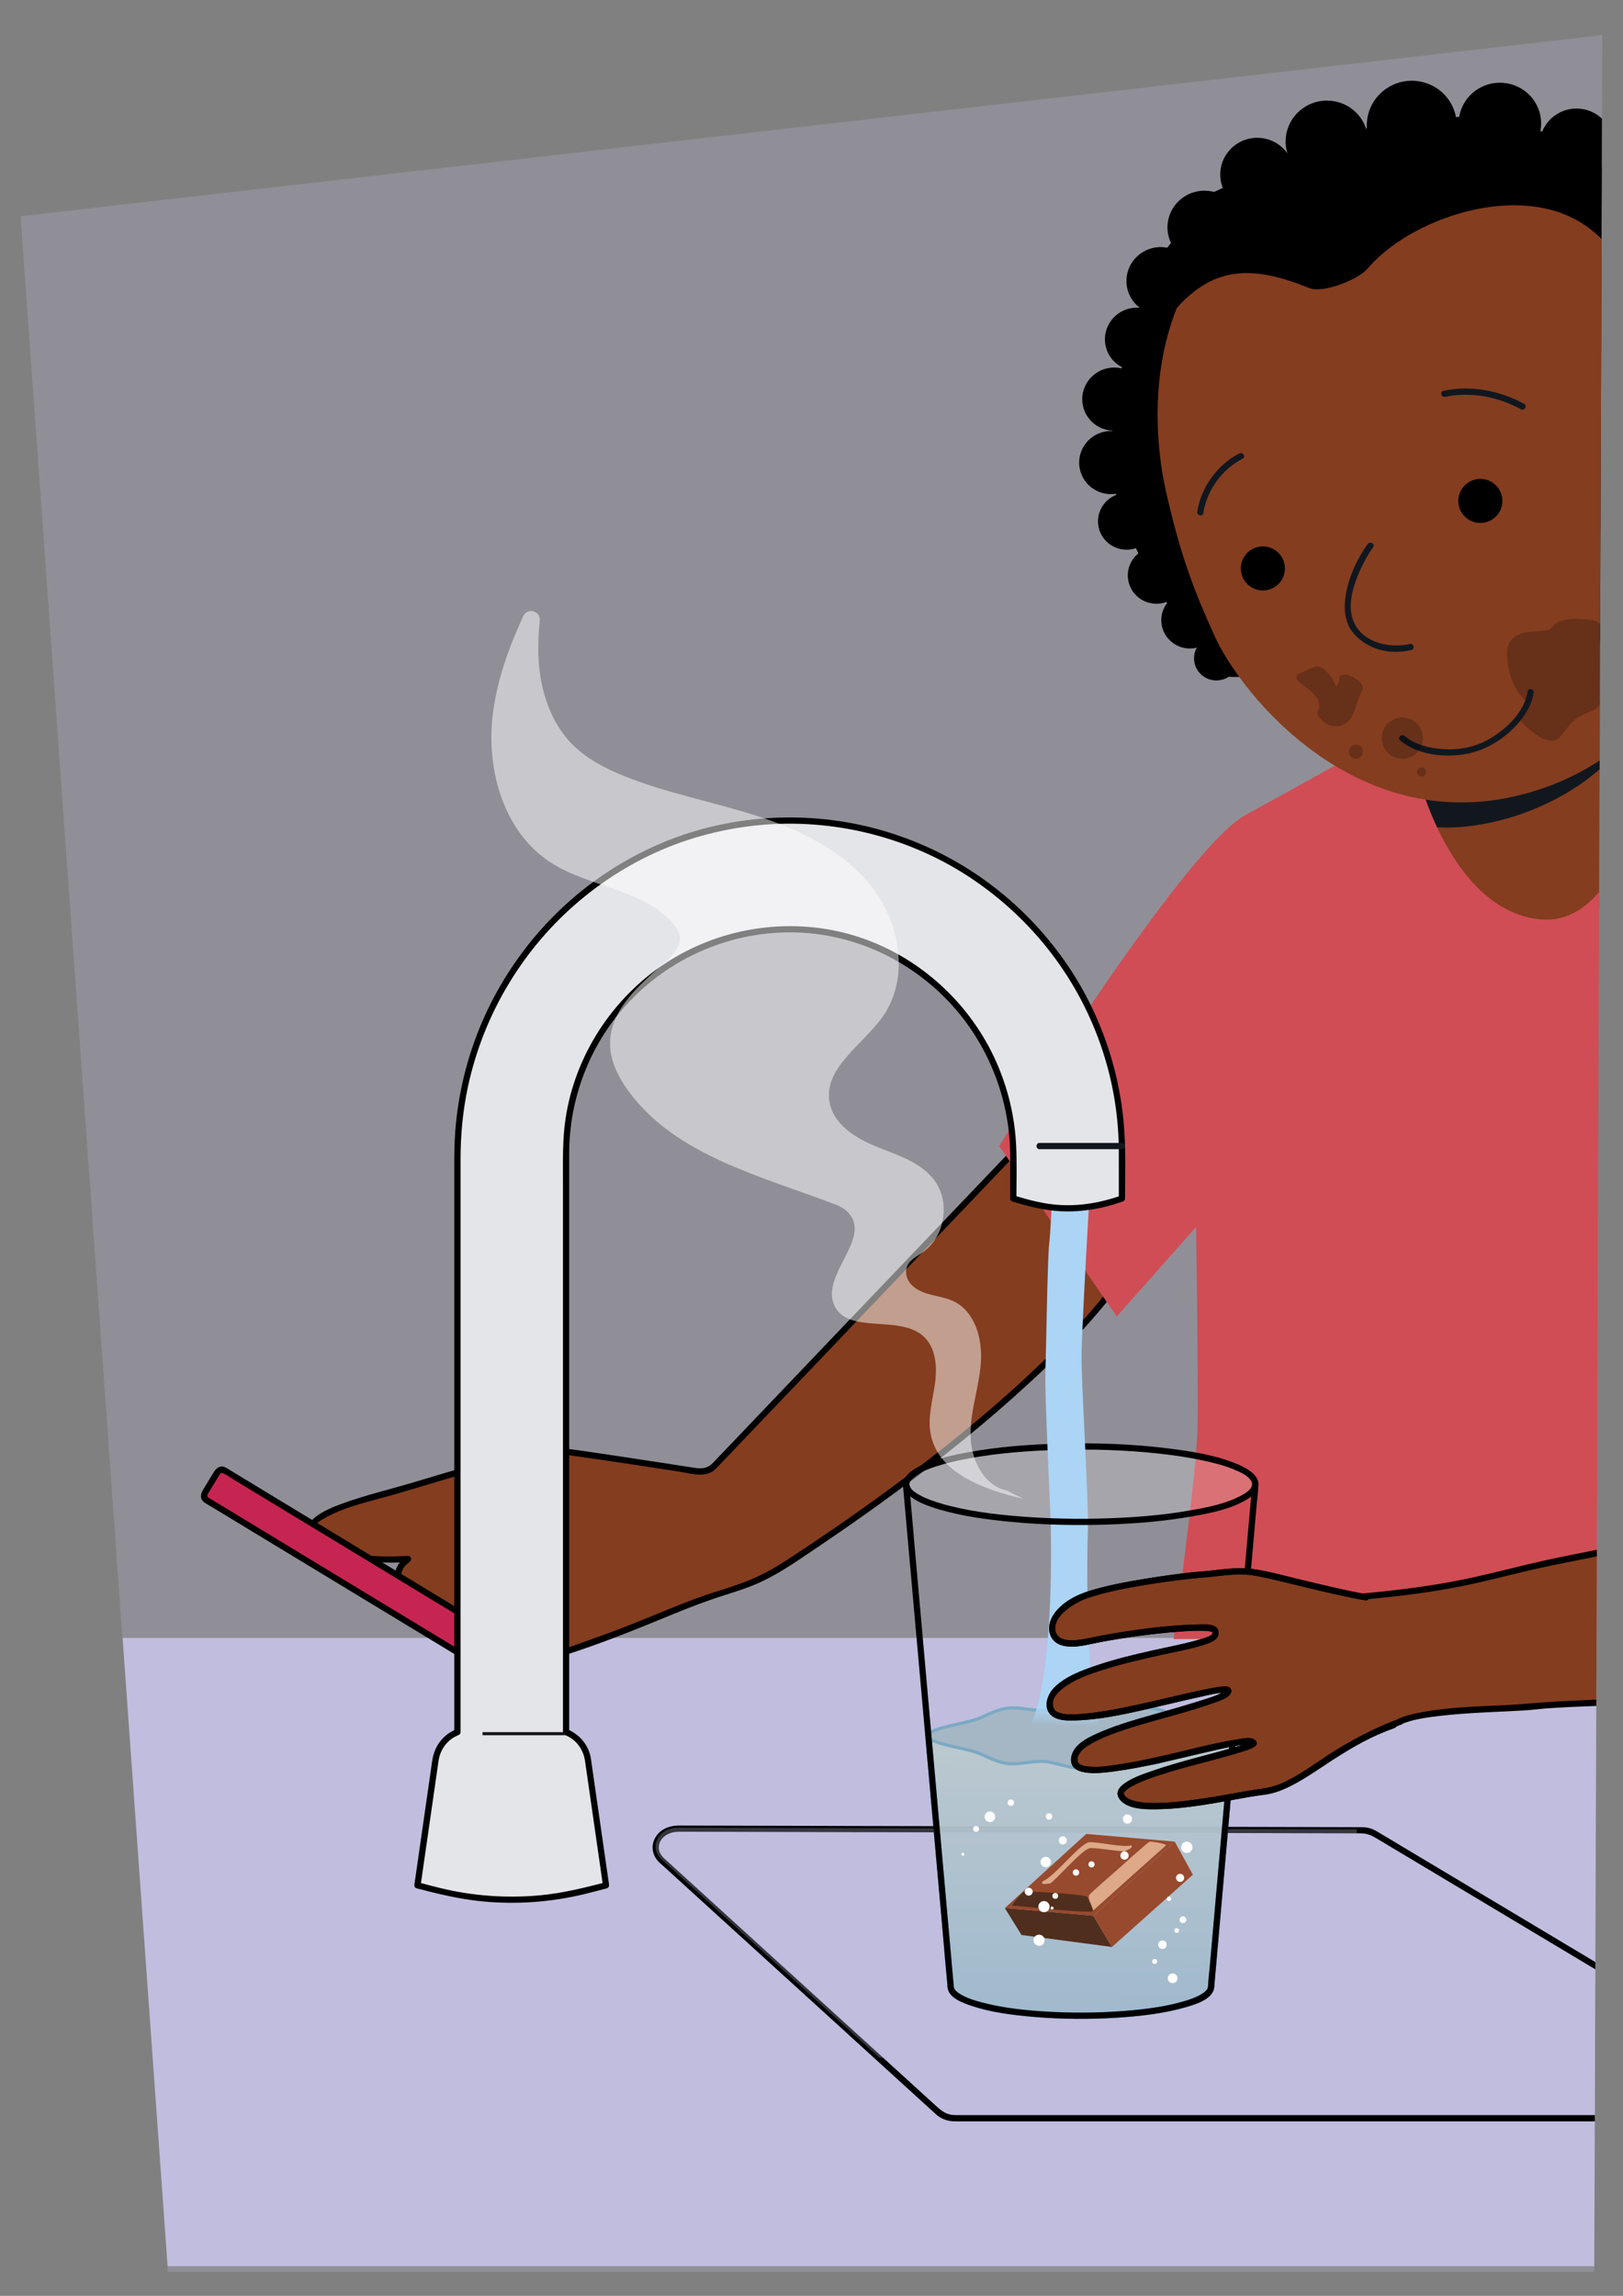 <?xml version="1.0" encoding="UTF-8"?>
<svg xmlns="http://www.w3.org/2000/svg" xmlns:xlink="http://www.w3.org/1999/xlink" viewBox="0 0 520.83 736.62"><rect x="0" y="0" width="520.83" height="736.62" fill="#808080" stroke="none"/>
  <defs>
    <style>
      .cls-1, .cls-2 {
        fill: none;
      }

      .cls-3 {
        fill: #843d1f;
      }

      .cls-4 {
        fill: #c72551;
      }

      .cls-5 {
        fill: url(#Naamloos_verloop_21);
      }

      .cls-6 {
        fill: url(#Naamloos_verloop_12);
      }

      .cls-7, .cls-8 {
        opacity: .25;
      }

      .cls-7, .cls-9, .cls-10 {
        fill: #c0bdde;
      }

      .cls-11 {
        opacity: .42;
      }

      .cls-11, .cls-12, .cls-9 {
        mix-blend-mode: multiply;
      }

      .cls-13 {
        fill: #4b2714;
      }

      .cls-14, .cls-15 {
        fill: #d59551;
      }

      .cls-16 {
        fill: #11171f;
      }

      .cls-17 {
        isolation: isolate;
      }

      .cls-18 {
        fill: #954426;
      }

      .cls-19 {
        clip-path: url(#clippath-1);
      }

      .cls-20 {
        fill: #fff;
      }

      .cls-15 {
        stroke: #e2ae7a;
      }

      .cls-15, .cls-2, .cls-21 {
        stroke-miterlimit: 10;
      }

      .cls-2 {
        stroke: #12171d;
      }

      .cls-22 {
        fill: #e4e5e8;
      }

      .cls-23 {
        opacity: .95;
      }

      .cls-24 {
        opacity: .5;
      }

      .cls-25 {
        opacity: .22;
      }

      .cls-26 {
        opacity: .2;
      }

      .cls-27 {
        opacity: .32;
      }

      .cls-9 {
        opacity: .28;
      }

      .cls-28 {
        fill: #12171d;
      }

      .cls-21 {
        fill: #8dc7f7;
        stroke: #48a5e5;
      }

      .cls-29 {
        fill: #48a5e5;
      }

      .cls-30 {
        fill: #dea884;
      }

      .cls-31 {
        clip-path: url(#clippath);
      }

      .cls-32 {
        fill: #d04d55;
      }
    </style>
    <clipPath id="clippath">
      <polygon class="cls-1" points="512.31 525.52 18.55 525.52 18.55 727.09 511.64 727.09 512.31 525.52"/>
    </clipPath>
    <clipPath id="clippath-1">
      <path id="Path_2269-3" data-name="Path 2269" class="cls-1" d="M514.16,11.28L6.61,69.38l47.26,659.58h457.73l2.57-717.68Z"/>
    </clipPath>
    <linearGradient id="Naamloos_verloop_12" data-name="Naamloos verloop 12" x1="348.29" y1="442.43" x2="345.7" y2="644.94" gradientUnits="userSpaceOnUse">
      <stop offset="0" stop-color="#e7f3fd"/>
      <stop offset="1" stop-color="#8dc7f7"/>
    </linearGradient>
    <linearGradient id="Naamloos_verloop_21" data-name="Naamloos verloop 21" x1="341.72" y1="566.17" x2="341.94" y2="547.93" gradientUnits="userSpaceOnUse">
      <stop offset=".68" stop-color="#abd4f5" stop-opacity="0"/>
      <stop offset="1" stop-color="#abd4f5"/>
    </linearGradient>
  </defs>
  <g class="cls-17">
    <g id="Stick_figures_en_schetsen" data-name="Stick figures en schetsen">
      <path id="Path_2269" data-name="Path 2269" class="cls-7" d="M514.16,11.28L6.61,69.38l47.26,659.58h457.73l2.57-717.68Z"/>
      <g id="Aanrecht">
        <g class="cls-31">
          <path id="Path_2269-2" data-name="Path 2269" class="cls-10" d="M514.16,10.41L6.61,68.51l47.26,659.58h457.73l2.57-717.68Z"/>
          <g id="Wasbak">
            <g class="cls-11">
              <path class="cls-10" d="M217.45,586.7l217.94.51h1.72c1.43,0,2.83.39,4.01,1.09l134.28,80.34c5.64,3.37,2.85,10.96-4.03,10.96h-265.12c-1.94,0-3.79-.69-5.12-1.9l-18.9-17.21-69.92-63.64c-4.23-3.85-1.03-10.16,5.14-10.15Z"/>
            </g>
            <g class="cls-12">
              <path d="M217.45,587.7c1.57,0,3.15,0,4.72.01,4.33.01,8.66.02,12.98.03,6.47.02,12.93.03,19.4.05,8.08.02,16.16.04,24.24.06,9.08.02,18.16.04,27.25.06s19,.04,28.5.07,18.67.04,28.01.07c8.55.02,17.1.04,25.65.06,7.26.02,14.51.03,21.77.05,5.34.01,10.68.02,16.01.04,2.84,0,5.67.01,8.51.02.74,0,1.48,0,2.22,0,1.86.01,3.33.6,4.85,1.51l9.43,5.64c5.78,3.46,11.57,6.92,17.35,10.38,7.44,4.45,14.88,8.9,22.32,13.36,8.13,4.86,16.25,9.72,24.38,14.59s15.61,9.34,23.41,14.01c6.58,3.94,13.16,7.88,19.74,11.81,4.35,2.6,8.7,5.2,13.05,7.81,2.57,1.54,6.7,3.24,6.12,6.89-.48,2.99-3.47,4.38-6.22,4.4-.64,0-1.28,0-1.91,0h-9.21c-5.13,0-10.26,0-15.39,0-6.8,0-13.59,0-20.39,0-8.07,0-16.14,0-24.2,0-8.9,0-17.8,0-26.71,0-9.42,0-18.84,0-28.26,0s-19.02,0-28.52,0c-9.2,0-18.4,0-27.6,0-8.49,0-16.99,0-25.48,0-7.37,0-14.73,0-22.1,0-5.91,0-11.82,0-17.72,0-4.02,0-8.04,0-12.06,0-1.74,0-3.47.02-5.21,0-2.62-.03-4.24-1.33-6.02-2.96-3.08-2.81-6.17-5.61-9.25-8.42s-6.24-5.68-9.36-8.52c-4.03-3.67-8.07-7.34-12.1-11.01-6.54-5.96-13.09-11.91-19.63-17.87-6.76-6.16-13.53-12.32-20.29-18.47-4.68-4.26-9.36-8.52-14.04-12.78-.85-.78-1.72-1.54-2.57-2.34-1.14-1.07-1.91-2.44-1.68-4.04.42-2.91,3.34-4.43,6.03-4.48,1.29-.02,1.29-2.02,0-2-2.84.05-5.65,1.26-7.14,3.78-1.35,2.27-1.16,5.09.46,7.17.73.93,1.7,1.7,2.58,2.5,4.38,3.99,8.76,7.97,13.14,11.96,6.75,6.15,13.51,12.29,20.26,18.44s13.41,12.21,20.12,18.31c4.33,3.95,8.67,7.89,13,11.84,2.88,2.62,5.76,5.24,8.64,7.87,3.23,2.94,6.45,5.87,9.68,8.81.73.67,1.45,1.35,2.19,2,1.66,1.46,3.68,2.18,5.89,2.22,1.51.03,3.02,0,4.52,0,3.87,0,7.74,0,11.61,0,5.82,0,11.65,0,17.47,0,7.37,0,14.75,0,22.12,0,8.55,0,17.11,0,25.66,0,9.26,0,18.51,0,27.77,0s19.17,0,28.76,0,19.02,0,28.53,0,18.06,0,27.09,0c8.14,0,16.29,0,24.43,0,6.85,0,13.7,0,20.55,0,5.17,0,10.34,0,15.51,0,3.04,0,6.07,0,9.11,0,.6,0,1.2,0,1.8,0,3.26-.03,6.49-1.55,7.75-4.73s-.37-6.47-3.24-8.21c-.82-.5-1.65-.98-2.47-1.48-4.06-2.43-8.11-4.85-12.17-7.28-6.44-3.85-12.88-7.71-19.32-11.56-7.82-4.68-15.65-9.36-23.47-14.05-8.21-4.91-16.42-9.82-24.63-14.74-7.6-4.54-15.19-9.09-22.79-13.63-6-3.59-12.01-7.18-18.01-10.77-3.35-2.01-6.71-4.01-10.06-6.02-1.07-.64-2.09-1.27-3.31-1.6-1.53-.42-3.14-.32-4.72-.32l-7.98-.02c-5.25-.01-10.49-.02-15.74-.04-7.23-.02-14.46-.03-21.7-.05-8.62-.02-17.23-.04-25.85-.06-9.44-.02-18.89-.04-28.33-.07-9.59-.02-19.17-.04-28.76-.07-9.17-.02-18.34-.04-27.5-.06-8.15-.02-16.3-.04-24.45-.06-6.53-.02-13.06-.03-19.59-.05l-12.93-.03c-1.49,0-2.99,0-4.48-.01-1.29,0-1.29,2,0,2Z"/>
            </g>
            <path class="cls-9" d="M217.45,586.44l217.94.51v4.81s0,68.48,0,68.48h-153.17s-69.92-63.64-69.92-63.64c-4.23-3.85-1.03-10.16,5.14-10.15Z"/>
          </g>
        </g>
      </g>
      <g class="cls-19">
        <g id="Achtergrond_2" data-name="Achtergrond 2">
          <g>
            <g>
              <g>
                <path class="cls-3" d="M352.25,341.46l-122.65,128.51c-1.35,1.67-3.48,2.5-5.6,2.17-.01,0-.03,0-.04,0-12.84-2-46.28-7.17-48.04-6.94-10.96,1.42-36.56,9.6-51.58,13.93-7.46,2.15-26.04,6.5-24.75,12.57,1.81,8.48,22.34,9.08,31.37,8.55l-.74.68c-3.84,2.25-3.24,10.51.17,14.12,2.09,2.21,4.66,3.09,7.31,3.31v.26c-.4,3.29,4.16,7.14,7.17,9.21,5.17,3.56,16.47,5.3,21.07,5.08,11.34-.56,17.96-3.9,28.92-7.65,11.33-3.88,26.1-11.09,38.83-14.8,6.22-1.81,12.17-4.41,17.62-7.92,24.43-15.75,88.57-59.55,114.03-100.58"/>
                <path d="M351.54,340.75c-2.7,2.82-5.39,5.65-8.09,8.47-6.83,7.16-13.66,14.31-20.49,21.47-9.08,9.51-18.16,19.02-27.23,28.53s-18.88,19.78-28.32,29.67c-7.91,8.29-15.83,16.58-23.74,24.88-4.5,4.72-9.01,9.44-13.51,14.15-.37.39-.75.78-1.12,1.17-.05.05-.1.11-.15.16-1.69,1.83-3.52,2.08-5.86,1.72-7.68-1.19-15.36-2.38-23.04-3.53-7.03-1.06-14.06-2.15-21.11-3-1.87-.22-3.32-.24-5.19.07-3.92.67-7.79,1.64-11.63,2.64-9.86,2.57-19.62,5.55-29.38,8.46-7.7,2.29-15.61,4.14-23.15,6.92-4.61,1.7-14.51,5.64-9.67,12.05,2,2.65,5.41,3.97,8.51,4.83,3.92,1.09,8.02,1.55,12.07,1.79,3.5.2,7.01.21,10.51.01l-.71-1.71c-1.3,1.19-2.46,2.09-3.1,3.83-.77,2.11-.71,4.5-.26,6.67,1.13,5.45,5.34,8.78,10.81,9.31l-1-1c-.21,4.27,3.75,7.49,6.89,9.78,3.35,2.44,7.43,3.67,11.43,4.54,3.7.8,7.59,1.41,11.39,1.2,5.3-.3,10.47-1.36,15.51-2.99,10.33-3.34,20.45-7.33,30.48-11.46,5.24-2.16,10.5-4.31,15.86-6.17s10.74-3.25,15.87-5.63c6.59-3.05,12.61-7.38,18.62-11.42,6.34-4.26,12.6-8.62,18.8-13.09,15.17-10.94,29.95-22.47,43.9-34.94,13.72-12.26,26.97-25.5,37.48-40.69,1.14-1.65,2.24-3.33,3.3-5.03.68-1.1-1.05-2.1-1.73-1.01-9.38,15.06-21.87,28.1-34.8,40.14-13.61,12.67-28.16,24.34-43.12,35.38-11.3,8.34-22.85,16.33-34.63,23.97-4.35,2.82-8.91,5.22-13.79,7.01s-10.38,3.28-15.48,5.22c-10,3.8-19.76,8.19-29.86,11.74-9.29,3.27-18.82,7.42-28.88,6.99-8.1-.35-16.9-2.4-22.71-8.39-1.41-1.46-2.62-3.05-2.52-5.15.03-.58-.48-.95-1-1-2.54-.25-4.97-1.19-6.7-3.12-1.24-1.38-1.91-3.23-2.24-5.03s-.31-3.64.32-5.3c.51-1.35,1.56-2.02,2.58-2.95.62-.57.15-1.76-.71-1.71-7.53.44-15.58.26-22.83-1.96-2.68-.82-6.1-2.15-7.3-4.94s1.94-4.45,3.93-5.53c6.74-3.66,14.55-5.17,21.85-7.3,9.51-2.77,18.97-5.7,28.5-8.38,4.43-1.24,8.87-2.45,13.35-3.49,1.83-.42,3.68-.82,5.53-1.15.83-.15,1.67-.34,2.52-.29,2.08.12,4.17.47,6.23.75,3.57.49,7.14,1.01,10.7,1.53,8.15,1.2,16.3,2.45,24.45,3.71,3.33.52,7.42,1.87,10.54.08.89-.51,1.56-1.25,2.25-1.98,3.64-3.81,7.28-7.62,10.91-11.43,7.34-7.69,14.67-15.38,22.01-23.06,9.17-9.61,18.34-19.22,27.52-28.83s18.41-19.29,27.62-28.94c7.45-7.81,14.91-15.62,22.36-23.43l11.36-11.9c.17-.18.34-.35.51-.53.89-.93-.52-2.35-1.41-1.41h0Z"/>
              </g>
              <path class="cls-3" d="M445.2,247.57l1.35,8.6c.97,3.57.34,2.41,1.79,6.37,7.3,19.97,19.69,44.41,54.69,33.54,35-10.88,33.93-46.51,27.06-71.81l-3.43-12.62c-6.43,8.23-15.97,16.27-27.82,22.78-19.63,10.78-38.9,16.41-53.64,13.15Z"/>
              <path class="cls-28" d="M522.12,237.67c-40.17,12.34-63.09,14.88-77.61,5.48,0,0,.09,5.08.75,8.95s3.41,10.47,3.41,10.47c15.68,7.81,54.12.36,73.43-25.08l.02.18Z"/>
              <path class="cls-32" d="M399.63,261.51c20.22-10.99,51.68-28.76,51.68-28.76,4.46,27.12,18.37,59.75,42.84,62.21,24.68,2.48,35.32-38.95,39.37-76.91,138.18,40.97,117.78,121.93,117.78,121.93l-24.53,97.3h0l25.73,88.6h-275.9s7.47-52.9,7.71-68.28c.24-15.38-.48-63.93-.48-63.93l-25.45,28.72-37.72-54.69s59-95.32,78.98-106.18Z"/>
            </g>
            <path d="M372.77,517.02c1.29,0,1.29-2,0-2s-1.29,2,0,2h0Z"/>
            <g>
              <g class="cls-23">
                <g>
                  <path class="cls-6" d="M388.65,637.41c0,5.21-18.16,9.32-41.87,9.32s-41.71-4.11-41.71-9.32l-7.17-80.47h97.83l-7.08,80.47Z"/>
                  <path class="cls-29" d="M387.65,637.41c-.03,1.45-2.28,2.62-3.62,3.24-3.11,1.45-6.58,2.22-9.93,2.87-10.45,2.01-21.26,2.4-31.88,2.16-9.45-.22-19.24-.83-28.36-3.5-2.35-.69-5.14-1.51-6.95-3.26-.68-.65-.81-1.08-.87-1.87-.6-7.31-1.3-14.61-1.95-21.92-1.07-11.97-2.13-23.94-3.2-35.91-.43-4.84-.86-9.69-1.29-14.53l-.42-4.77c-.08-.85-.06-1.79-.23-2.63-.02-.11-.02-.23-.03-.34l-1,1h93.83c1.18,0,2.67.25,3.84,0,.05-.01.11,0,.16,0l-1-1c-.8,9.12-1.61,18.25-2.41,27.37-1.27,14.41-2.54,28.83-3.81,43.24-.29,3.28-.58,6.57-.87,9.85-.11,1.28,1.89,1.27,2,0,.8-9.12,1.61-18.25,2.41-27.37,1.27-14.41,2.54-28.83,3.81-43.24.29-3.28.58-6.57.87-9.85.05-.54-.5-1-1-1h-93.83c-1.27,0-2.57-.09-3.84,0-.05,0-.11,0-.16,0-.51,0-1.05.46-1,1,.57,6.4,1.14,12.79,1.71,19.19,1.1,12.32,2.19,24.63,3.29,36.95.71,7.93,1.41,15.87,2.12,23.8.08.87.15,1.68.64,2.44,1.23,1.96,3.7,3.01,5.76,3.8,3.57,1.38,7.37,2.16,11.13,2.77,5.09.83,10.24,1.31,15.38,1.58,11.27.58,22.7.3,33.87-1.38,3.93-.59,7.89-1.35,11.65-2.68,2.2-.78,4.74-1.77,6.26-3.64.56-.69.91-1.48.93-2.38.03-1.29-1.97-1.29-2,0Z"/>
                </g>
                <g class="cls-8">
                  <path class="cls-14" d="M388.65,637.41c0,5.21-18.16,9.32-41.87,9.32s-41.71-4.11-41.71-9.32l-7.17-80.47h97.83l-7.08,80.47Z"/>
                  <path class="cls-29" d="M387.65,637.41c-.03,1.45-2.28,2.62-3.62,3.24-3.11,1.45-6.58,2.22-9.93,2.87-10.45,2.01-21.26,2.4-31.88,2.16-9.45-.22-19.24-.83-28.36-3.5-2.35-.69-5.14-1.51-6.95-3.26-.68-.65-.81-1.08-.87-1.87-.6-7.31-1.3-14.61-1.95-21.92-1.07-11.97-2.13-23.94-3.2-35.91-.43-4.84-.86-9.69-1.29-14.53l-.42-4.77c-.08-.85-.06-1.79-.23-2.63-.02-.11-.02-.23-.03-.34l-1,1h93.83c1.18,0,2.67.25,3.84,0,.05-.01.11,0,.16,0l-1-1c-.8,9.12-1.61,18.25-2.41,27.37-1.27,14.41-2.54,28.83-3.81,43.24-.29,3.28-.58,6.57-.87,9.85-.11,1.28,1.89,1.27,2,0,.8-9.12,1.61-18.25,2.41-27.37,1.27-14.41,2.54-28.83,3.81-43.24.29-3.28.58-6.57.87-9.85.05-.54-.5-1-1-1h-93.83c-1.27,0-2.57-.09-3.84,0-.05,0-.11,0-.16,0-.51,0-1.05.46-1,1,.57,6.4,1.14,12.79,1.71,19.19,1.1,12.32,2.19,24.63,3.29,36.95.71,7.93,1.41,15.87,2.12,23.8.08.87.15,1.68.64,2.44,1.23,1.96,3.7,3.01,5.76,3.8,3.57,1.38,7.37,2.16,11.13,2.77,5.09.83,10.24,1.31,15.38,1.58,11.27.58,22.7.3,33.87-1.38,3.93-.59,7.89-1.35,11.65-2.68,2.2-.78,4.74-1.77,6.26-3.64.56-.69.91-1.48.93-2.38.03-1.29-1.97-1.29-2,0Z"/>
                </g>
                <g>
                  <polygon class="cls-18" points="348.58 588.4 376.97 590.87 350.84 614.67 322.45 612.2 348.58 588.4"/>
                  <g id="Generatief_object" data-name="Generatief object">
                    <g>
                      <path class="cls-18" d="M347.42,590.11c3.12-1.78,15.31.92,19.36.93l-17.76,16.03-17.94-1.31c-.57-.53.74-1.62,1.12-2.03,1.74-1.88,13.58-12.68,15.23-13.62Z"/>
                      <path class="cls-18" d="M361.09,593.96c-1.93,1.9-10.87,10.75-12.61,11.38-.77.28-9.76-.89-11.33-1.08,2.65-2.17,9.65-10.19,12.3-11.21,1.35-.52,9.56,1.11,11.65.91Z"/>
                      <path class="cls-30" d="M361.09,593.96c-2.09.2-10.3-1.42-11.65-.91-2.65,1.01-9.65,9.03-12.3,11.21-.33-.04-3.6.84-2.57-.62,3.96-1.68,11.39-11.47,14.64-12.49,1.77-.55,11.18,1.8,13.87.9.55,1.16-1.48,1.39-2,1.91Z"/>
                    </g>
                  </g>
                  <polygon class="cls-13" points="327.81 620.83 356.83 624.68 350.84 614.67 322.45 612.2 327.81 620.83"/>
                  <polygon class="cls-18" points="356.83 624.68 382.8 601.5 376.97 590.87 350.84 614.67 356.83 624.68"/>
                  <g>
                    <path class="cls-30" d="M374.22,592.03c-7.8,6.97-15.61,13.94-23.38,20.93-.22-1.19-1.92-3.88-1.3-4.96.31-.54,7.96-7.16,9.23-8.3s9.53-8.58,10.16-8.82c.25-.09,4.82.53,5.29,1.15Z"/>
                    <path class="cls-13" d="M350.71,613.24c-2.91.63-21.28-1.56-25.86-1.83.07-.76,3.23-4.21,3.49-4.35.91-.49,19.84.73,20.5,1.53.15.18,2.05,4.04,1.87,4.66Z"/>
                  </g>
                </g>
                <path class="cls-21" d="M380.7,551.96c-3.15-.86-6.64-3.32-10.99-3.9-3.53-.47-7.56.9-11.67.66-3.68-.22-7.5-2.08-11.5-2.08s-7.82,1.87-11.5,2.08c-4.11.24-8.14-1.13-11.67-.66-4.35.58-7.84,3.04-10.99,3.9-5.85,1.6-14.47,2.78-14.47,4.98s8.62,3.37,14.47,4.98c3.15.86,6.64,3.32,10.99,3.9,3.53.47,7.56-.9,11.67-.66,3.68.22,7.5,2.08,11.5,2.08s7.82-1.87,11.5-2.08c4.11-.24,8.14,1.13,11.67.66,4.35-.58,7.84-3.04,10.99-3.9,5.85-1.6,15.04-2.78,15.04-4.98s-9.19-3.37-15.04-4.98Z"/>
                <g class="cls-27">
                  <path class="cls-15" d="M380.7,551.96c-3.15-.86-6.64-3.32-10.99-3.9-3.53-.47-7.56.9-11.67.66-3.68-.22-7.5-2.08-11.5-2.08s-7.82,1.87-11.5,2.08c-4.11.24-8.14-1.13-11.67-.66-4.35.58-7.84,3.04-10.99,3.9-5.85,1.6-14.47,2.78-14.47,4.98s8.62,3.37,14.47,4.98c3.15.86,6.64,3.32,10.99,3.9,3.53.47,7.56-.9,11.67-.66,3.68.22,7.5,2.08,11.5,2.08s7.82-1.87,11.5-2.08c4.11-.24,8.14,1.13,11.67.66,4.35-.58,7.84-3.04,10.99-3.9,5.85-1.6,15.04-2.78,15.04-4.98s-9.19-3.37-15.04-4.98Z"/>
                </g>
              </g>
              <g>
                <g class="cls-26">
                  <path class="cls-20" d="M397.19,470.85c-9.13-4-28.2-6.76-50.25-6.76-30.92,0-55.98,5.42-55.98,12.1,0,2.68,4.02,5.15,10.83,7.15,10.19,3,26.62,4.94,45.15,4.94,30.92,0,55.98-5.42,55.98-12.1,0-1.92-2.06-3.73-5.73-5.34Z"/>
                </g>
                <path d="M301.95,482.38c-2.32-.69-4.65-1.47-6.78-2.66-1.17-.65-2.72-1.55-3.2-2.89s.62-2.44,1.75-3.26c1.97-1.44,4.35-2.32,6.64-3.07,3.42-1.12,6.94-1.91,10.48-2.56,9.56-1.76,19.32-2.49,29.03-2.75,10.66-.29,21.36.03,31.96,1.18,4.79.52,9.57,1.21,14.28,2.23,3.55.76,7.13,1.67,10.47,3.12,1.17.51,2.19-1.22,1.01-1.73-7.19-3.12-15.21-4.34-22.93-5.3-11.13-1.38-22.4-1.78-33.6-1.53-10.4.23-20.85,1-31.09,2.92-3.67.69-7.34,1.52-10.87,2.74-2.41.83-4.89,1.82-6.91,3.42-1.62,1.28-2.87,3.19-2.08,5.3.62,1.65,2.17,2.8,3.63,3.67,2.37,1.41,5.05,2.31,7.68,3.1,1.24.37,1.76-1.56.53-1.93h0Z"/>
                <path class="cls-5" d="M349.61,384.21s-2.54,42.64-2.54,51.47c0,8.82,2.34,47.61,2.06,54.47-.28,6.85-1.31,60.37,5.62,66.79-2.59-.78-9.45-2.62-11.65-.88-.4.32-.89.36-1.34.2-4.99-1.76-12.84-.1-12.84-.1,0,0,9.2-6.52,8.29-66.2-.07-4.45-1.99-42.7-1.75-49.42.23-6.47.69-36.91,1.22-41.32.33-2.72,1.07-16.18,1.07-16.18l11.86,1.18Z"/>
                <path d="M387.65,637.41c-.02.91-1.1,1.78-2,2.34-1.75,1.08-3.73,1.75-5.69,2.33-6.26,1.84-12.84,2.63-19.32,3.13-8.24.64-16.54.69-24.8.2-6.75-.4-13.57-1.12-20.14-2.79-2.42-.61-4.88-1.33-7.07-2.54-1.06-.59-2.53-1.57-2.56-2.67-.03-1.28-2.03-1.29-2,0,.09,3.56,4.96,5.23,7.69,6.15,6.39,2.14,13.26,2.98,19.94,3.55,8.96.77,18,.83,26.97.24,7.13-.46,14.38-1.25,21.27-3.19,3.1-.87,9.6-2.58,9.71-6.76.03-1.29-1.97-1.29-2,0h0Z"/>
                <path d="M306.08,637.41c-.48-5.37-.96-10.74-1.43-16.1-1.14-12.8-2.28-25.6-3.42-38.4-1.38-15.47-2.76-30.94-4.13-46.41-1.19-13.41-2.39-26.82-3.58-40.23-.58-6.51-1.09-13.02-1.74-19.52,0-.09-.02-.18-.02-.27-.11-1.27-2.11-1.28-2,0,.48,5.37.96,10.74,1.43,16.1,1.14,12.8,2.28,25.6,3.42,38.4,1.38,15.47,2.76,30.94,4.13,46.41,1.19,13.41,2.39,26.82,3.58,40.23.58,6.51,1.09,13.02,1.74,19.52,0,.09.02.18.02.27.11,1.27,2.11,1.28,2,0h0Z"/>
                <path d="M401.82,476.47c-.47,5.37-.95,10.74-1.42,16.1-1.13,12.8-2.25,25.6-3.38,38.4-1.36,15.47-2.72,30.94-4.09,46.41-1.18,13.41-2.36,26.82-3.54,40.23-.39,4.41-.78,8.81-1.16,13.22-.18,2.09-.49,4.2-.55,6.3,0,.09-.02.18-.02.27-.11,1.28,1.89,1.27,2,0,.47-5.37.95-10.74,1.42-16.1,1.13-12.8,2.25-25.6,3.38-38.4,1.36-15.47,2.72-30.94,4.09-46.41,1.18-13.41,2.36-26.82,3.54-40.23.39-4.41.78-8.81,1.16-13.22.18-2.09.49-4.2.55-6.3,0-.09.02-.18.02-.27.11-1.28-1.89-1.27-2,0h0Z"/>
                <path d="M396.59,471.72c1.69.76,3.78,1.67,4.83,3.29.45.7.49,1.38.25,1.93-.58,1.33-2.09,2.21-3.31,2.87-5.02,2.72-11.01,3.85-16.57,4.82-8.46,1.48-17.06,2.18-25.64,2.49-9.63.35-19.29.18-28.9-.59-8.5-.69-17.1-1.75-25.31-4.15-1.24-.36-1.77,1.57-.53,1.93,7.55,2.2,15.44,3.27,23.26,4,10.22.95,20.52,1.18,30.78.84,9.17-.31,18.36-1.06,27.39-2.68,5.74-1.03,12.01-2.25,17.09-5.26,1.54-.91,3.2-2.17,3.73-3.97,1.08-3.67-3.41-6.06-6.08-7.25-1.16-.52-2.18,1.2-1.01,1.73h0Z"/>
              </g>
            </g>
            <g>
              <g>
                <path class="cls-3" d="M651.28,410.74l-52.72-12.28c-2.01,11.46-8.78,71.93-20.81,80.97-1.33,1-45.61,15.23-66.71,19.16-34.02,6.34-35.35,10.06-73.35,13.65l.03.14c-11.11-2-28.77-6.77-35.04-7.85-6.09-1.05-12.49.5-19.2.85-.21.01-23.77,2.52-35.46,6.65-2.48.88-11.51,5.58-10.25,11.51,1.22,5.73,10.11,3.42,12.77,2.85,13.21-2.81,39.09-5.69,39.4-3.22,1.06,3.23-2.88,3.4-23.78,8.27-10.34,2.41-33.18,8.3-28.71,17.45,3.9,7.99,55.51-9.24,56.72-6.48.84,1.92-13.08,5.51-19.07,7.34-9.67,2.94-32.89,8.17-30.11,16,2.94,8.28,57.05-10.62,57.28-6.35-.49,2.15-44.77,10.3-42.57,16.5,2.97,8.37,38.37-.34,45.32-.96,11.43-1.01,22.88-14.37,42.55-21.85l.02.09c.15-.1.33-.19.5-.28.45-.17.9-.34,1.36-.5l-.04-.14c10-4.15,36.9-3.79,44.5-4.86,8.04-1.14,56.76-1.09,99.29-8.35,12.56-2.14,23.97-4.06,30.89-14.76,4.56-7.05,27.93-68.86,27.17-113.53Z"/>
                <path d="M651.54,409.78c-5.95-1.39-11.91-2.77-17.86-4.16-9.44-2.2-18.89-4.4-28.33-6.6-2.18-.51-4.35-1.01-6.53-1.52-.49-.11-1.13.15-1.23.7-.85,4.87-1.46,9.78-2.18,14.67-1.13,7.63-2.33,15.26-3.73,22.85s-3.12,15.87-5.33,23.63c-1.65,5.77-3.47,12-7.01,16.94-.54.76-1.17,1.54-1.91,2.12-.41.32-.49.32-.79.43-1.86.72-3.75,1.35-5.64,1.97-7.24,2.41-14.54,4.67-21.86,6.84-8.65,2.57-17.34,5.04-26.1,7.22s-18,3.74-26.99,5.72c-7.5,1.66-14.92,3.63-22.41,5.31-8.74,1.97-17.59,3.32-26.49,4.34-3.15.36-6.31.68-9.47.98-.65.06-1.13.59-.96,1.27l.03.14,1.23-1.23c-6.98-1.27-13.87-2.96-20.76-4.61-3.14-.75-6.28-1.52-9.43-2.23-2.7-.61-5.41-1.24-8.18-1.37-4.44-.21-8.86.55-13.27.96-1.58.15-3.16.24-4.74.42-4.95.58-9.88,1.27-14.79,2.09-6.11,1.02-12.29,2.14-18.18,4.09-4.41,1.46-9.59,4.53-11.43,9-.94,2.3-.69,5.21,1.27,6.92,1.79,1.57,4.41,1.76,6.68,1.6,2.14-.14,4.21-.64,6.3-1.07,2.88-.6,5.78-1.1,8.69-1.55,6.29-.98,12.63-1.77,18.98-2.2,2.37-.16,4.75-.3,7.13-.22.71.02,1.44.05,2.14.19.24.05.47.13.7.19-.27-.06.1.01.07.05.02-.02-.29-.14-.2-.29-.04.06.11.39.12.48.02.19-.02-.22,0,.03,0,.08,0,.17,0,.25,0-.19-.09.14,0,.02-.19.28-.03.1-.17.25-.21.22-.52.4-.99.62-.51.24-1.16.45-1.75.64-5.63,1.75-11.52,2.78-17.25,4.09s-11.42,2.67-16.98,4.57c-4.78,1.63-10.29,3.6-13.85,7.36-2.12,2.25-3.43,6.47-.6,8.78,2.1,1.72,5.51,1.6,8.05,1.51,9.2-.34,18.39-2.67,27.31-4.72,4.26-.98,8.52-2.01,12.79-2.94,2.51-.55,5.13-1.29,7.65-1.22.36,0,0,.06.2.02.24-.04,0,.07-.11-.11,0,.01-.2-.65-.17-.61-.06-.08.13-.06,0-.03-.18.04-.58.44-.75.53-2.15,1.25-4.66,1.95-7.01,2.7-5.03,1.6-10.12,3.04-15.21,4.48-5.55,1.57-11.14,3.14-16.46,5.38-3.48,1.47-8.89,3.71-9.91,7.84-1.76,7.17,9.7,5.55,13.42,5.07,9.25-1.2,18.35-3.52,27.42-5.64,3.85-.9,7.71-1.82,11.61-2.51,1.23-.22,2.47-.42,3.72-.48.33-.01,1.02,0,1.14.01-.13-.02.24.08.31.08.02,0-.03.02-.08-.05-.16-.23-.07-.48,0-.93,0-.05.17-.1-.03,0-.42.2-.59.3-.9.42-1.29.49-2.62.88-3.94,1.26-4.12,1.19-8.27,2.25-12.41,3.37-4.62,1.26-9.24,2.55-13.78,4.1-3.28,1.12-6.88,2.28-9.7,4.37-2.06,1.52-2.8,3.72-.67,5.65,2.69,2.44,7.24,2.46,10.63,2.46,10.08,0,20.1-2.17,29.99-3.9,3.82-.67,7.57-.94,11.21-2.47,5.66-2.39,10.7-6.08,15.84-9.4,6.42-4.14,13.04-7.94,20.18-10.68l-1.23-.7.02.09c.15.63.93.92,1.47.6.51-.3,1.07-.48,1.62-.68.51-.18.85-.68.7-1.23l-.04-.14-.7,1.23c3.77-1.54,7.94-2.12,11.95-2.6,5.03-.6,10.08-.93,15.14-1.19,4.38-.23,8.76-.38,13.13-.67,2.54-.17,4.44-.47,6.89-.64,7.82-.54,15.67-.71,23.5-1.08,12.25-.57,24.49-1.32,36.71-2.43,13.46-1.22,26.89-2.88,40.2-5.25,10.61-1.89,21.71-4.9,27.79-14.63,2.52-4.03,4.12-8.81,5.81-13.23,3.25-8.49,6.12-17.14,8.73-25.85,6.48-21.7,11.7-44.27,12.63-66.98.11-2.64.14-5.28.1-7.92-.02-1.29-2.02-1.29-2,0,.35,22.54-4.47,45.14-10.46,66.75-2.6,9.39-5.53,18.69-8.84,27.85-2.02,5.62-4.08,11.32-6.76,16.66-4.18,8.33-12.74,12.22-21.41,14.2-5.97,1.37-12.06,2.28-18.11,3.17-6.9,1.02-13.83,1.85-20.77,2.56-21.25,2.17-42.56,2.9-63.87,3.99-5.72.29-11.41.93-17.14,1.2-9.53.45-19.29.66-28.65,2.67-1.73.37-3.46.82-5.1,1.5-.5.2-.86.66-.7,1.23l.04.14.7-1.23c-.72.26-1.44.49-2.1.88l1.47.6-.02-.09c-.12-.49-.74-.89-1.23-.7-7.2,2.76-13.89,6.53-20.36,10.69-5.12,3.29-10.15,7.02-15.77,9.43-3.53,1.52-7.26,1.76-11,2.41-4.72.82-9.43,1.71-14.18,2.42-5.12.77-10.31,1.43-15.5,1.42-2.01,0-4.06-.09-6.03-.55-1.21-.28-2.67-.73-3.45-1.72-.15-.19-.28-.43-.35-.61-.08-.21-.03-.25-.06-.16.09-.31.16-.46.41-.73.82-.89,1.96-1.48,3.06-2.04,3.62-1.82,7.56-3.03,11.42-4.21,8.07-2.46,16.37-4.2,24.38-6.85,1.1-.37,4.83-1.51,2.92-3.29-1.37-1.27-4.49-.43-6.06-.18-8.35,1.34-16.54,3.67-24.79,5.49-4.45.98-8.92,1.92-13.43,2.58-3.18.47-6.66.96-9.84.5-.54-.08-1.09-.19-1.6-.39-.19-.07-.73-.39-.83-.48-.24-.22-.13-.12-.23-.28-.05-.08-.18-.37-.23-.73-.09-.65.07-1.28.38-1.85.91-1.7,2.8-2.84,4.42-3.76,2.35-1.33,4.87-2.34,7.41-3.26,10.33-3.73,21.18-5.87,31.51-9.61,1.67-.61,3.94-1.24,5.18-2.61.8-.88.6-2.19-.59-2.54-.77-.23-1.68-.1-2.46,0-1.39.16-2.78.42-4.15.7-8.76,1.76-17.39,4.07-26.15,5.83-4.4.89-8.83,1.7-13.31,2.09-2.65.23-6.22.6-8.59-.49-.48-.22-.67-.31-.95-.66.05.06-.15-.24-.23-.4-.18-.37-.31-.8-.36-1.21-.25-1.79.9-3.33,2.13-4.48,3.87-3.61,9.53-5.43,14.46-6.99,5.75-1.83,11.65-3.15,17.53-4.49,5.13-1.17,10.5-2.02,15.48-3.77,1.85-.65,3.96-1.69,3.5-4.01-.54-2.72-5.21-2.13-7.21-2.09-5.86.12-11.73.79-17.53,1.55s-11.27,1.6-16.82,2.81c-3.41.74-11.56,2.13-10.77-3.8.36-2.74,2.88-4.88,5.02-6.35,1.82-1.24,3.74-2.21,5.83-2.89,5.83-1.88,11.92-2.99,17.95-3.99,4.78-.79,9.57-1.47,14.38-2.02,1.72-.2,3.44-.29,5.17-.46,4.39-.44,8.8-1.17,13.23-.85,2.64.19,5.25.86,7.83,1.45,3.17.73,6.32,1.49,9.48,2.25,6.6,1.58,13.2,3.19,19.88,4.4.75.14,1.42-.44,1.23-1.23l-.03-.14-.96,1.27c10.36-.98,20.72-2.19,30.94-4.21,7.32-1.45,14.53-3.36,21.78-5.07,9.15-2.16,18.42-3.71,27.59-5.8s17.38-4.39,25.99-6.88c8.01-2.32,15.98-4.75,23.91-7.32,2.51-.81,5.01-1.63,7.49-2.51,1.25-.44,2.54-.8,3.55-1.69,1.71-1.5,2.96-3.54,4-5.54,1.43-2.74,2.55-5.64,3.55-8.56,2.55-7.47,4.31-15.22,5.88-22.95,2.79-13.77,4.65-27.68,6.77-41.56.12-.8.25-1.61.39-2.41l-1.23.7c5.95,1.39,11.91,2.77,17.86,4.16,9.44,2.2,18.89,4.4,28.33,6.6,2.18.51,4.35,1.01,6.53,1.52,1.25.29,1.79-1.64.53-1.93Z"/>
              </g>
              <path d="M438.79,511.56c-6.79-1.18-13.49-2.82-20.19-4.43-5.6-1.34-11.28-3.07-17.01-3.77-4.46-.54-8.94.13-13.37.6-2,.21-4.02.31-6.02.54-4.72.54-9.43,1.19-14.12,1.95-6.18,1-12.41,2.12-18.4,3.97-4.57,1.41-9.73,4.11-12.08,8.48-1.2,2.24-1.37,5.17.33,7.21,1.55,1.86,4.17,2.26,6.46,2.2,2.15-.05,4.26-.51,6.36-.96,2.8-.6,5.62-1.09,8.44-1.55,6.32-1.01,12.69-1.81,19.07-2.29,2.46-.18,4.94-.33,7.41-.29.8.01,1.62.03,2.41.15.27.04.54.09.79.17.29.09.21.13.22.06,0,.14-.08-.3-.11-.18-.02.06.07.19.07.26.03.39.05-.02.05.31,0,.16-.06.28-.09.32-.5.58-1.58.96-2.53,1.26-5.42,1.76-11.14,2.72-16.68,3.99-5.81,1.33-11.62,2.68-17.28,4.58-4.9,1.64-10.47,3.59-14.21,7.33-2.23,2.23-3.75,6.51-.89,8.95,2.04,1.75,5.43,1.65,7.94,1.57,9.17-.3,18.35-2.63,27.25-4.67,4.34-1,8.68-2.05,13.03-2.99,2.51-.55,5.13-1.29,7.65-1.22.35,0,0,.05.2.02.24-.04,0,.09-.11-.11-.08-.14-.26-.68-.12-.68-.07,0-.7.53-.78.57-2.15,1.25-4.66,1.95-7.01,2.7-5.08,1.61-10.21,3.07-15.33,4.52-5.6,1.58-11.24,3.17-16.6,5.46-3.43,1.46-8.8,3.74-9.68,7.88-1.51,7.11,9.94,5.38,13.66,4.89,9.34-1.23,18.51-3.59,27.67-5.72,3.8-.89,7.62-1.8,11.47-2.46,1.19-.2,2.39-.4,3.6-.43.21,0,.42,0,.62,0,.09,0,.18,0,.27.02.25.02-.18-.03.1.02.07.01.13.04.2.05.22.04,0-.03-.03-.02.11-.07-.02.08-.08-.12-.05-.16.09-.89.1-.86.01.03.08-.04.04-.03-.08.03-.15.1-.23.14-.47.23-.52.25-1.02.43-1.35.5-2.74.89-4.12,1.29-4.22,1.2-8.47,2.29-12.7,3.45-4.6,1.26-9.2,2.56-13.7,4.13-3.2,1.12-6.79,2.28-9.46,4.45-.8.65-1.59,1.52-1.64,2.6-.06,1.26.86,2.4,1.82,3.11,2.97,2.2,7.51,2.15,11.02,2.09,10.09-.17,20.06-2.34,29.98-4.03,1.46-.25,2.84-.43,4.29-.61,2.42-.3,4.71-1.07,6.92-2.08,5.33-2.44,10.08-6.07,14.99-9.24,6.28-4.05,12.84-7.59,19.89-10.09,1.2-.43.69-2.36-.53-1.93-7.17,2.54-13.85,6.09-20.23,10.2-4.85,3.13-9.54,6.7-14.78,9.17-2.12,1-4.39,1.77-6.74,2.03-1.46.16-2.9.38-4.35.62-4.61.79-9.2,1.66-13.82,2.38-5.17.8-10.39,1.49-15.62,1.58-2.12.04-4.28,0-6.37-.41-1.33-.26-2.89-.63-3.87-1.64-.18-.19-.31-.34-.43-.57-.05-.1-.2-.59-.16-.34-.04-.29-.08-.02.05-.33-.05.14.13-.23.23-.37.08-.11.66-.64.92-.83.55-.4,1.15-.74,1.75-1.06,3.52-1.88,7.43-3.08,11.23-4.26,8.19-2.54,16.6-4.32,24.75-6.96,1.11-.36,5.11-1.45,3.3-3.34-1.24-1.29-4.27-.52-5.75-.29-8.31,1.28-16.47,3.62-24.67,5.44-4.51,1-9.03,1.95-13.6,2.64-3.25.49-6.78.99-10.04.57-.55-.07-1.1-.19-1.63-.37-.23-.08-.78-.39-.87-.46-.17-.14-.27-.29-.25-.27-.14-.21-.15-.2-.24-.64-.13-.65-.01-1.27.27-1.86.83-1.71,2.7-2.87,4.28-3.78,2.37-1.36,4.92-2.4,7.48-3.33,10.37-3.77,21.28-5.9,31.65-9.66,1.67-.6,3.95-1.24,5.18-2.61.8-.88.6-2.19-.59-2.54-.79-.23-1.72-.1-2.52,0-1.4.17-2.79.43-4.18.71-8.81,1.77-17.5,4.1-26.31,5.87-4.38.88-8.8,1.69-13.26,2.06-2.61.22-6.22.59-8.52-.57-.38-.19-.7-.44-.79-.55-.4-.53-.6-1.27-.64-1.92-.12-1.84,1.18-3.37,2.48-4.51,3.99-3.49,9.6-5.28,14.57-6.84,5.88-1.84,11.9-3.18,17.91-4.54,4.94-1.12,10.16-1.92,14.93-3.68,1.85-.68,3.77-1.81,3.2-4.09-.29-1.15-1.22-1.51-2.3-1.69-1.83-.31-3.73-.26-5.58-.21-11.49.35-23.04,2.14-34.28,4.48-2.22.46-4.66.89-6.91.4-2.54-.55-3.83-2.7-3.02-5.23s3.38-4.58,5.62-5.99c1.89-1.19,3.82-2,5.95-2.65,10.32-3.14,21.27-4.59,31.96-5.79,2.24-.25,4.48-.37,6.72-.62,4.38-.48,8.87-1.11,13.26-.38,5.56.93,11.05,2.47,16.54,3.78,6.4,1.53,12.82,3.08,19.3,4.22,1.26.22,1.8-1.71.53-1.93h0Z"/>
            </g>
            <g>
              <path class="cls-4" d="M148.47,531.12l5.77-9.52-82.3-49.88c-.73-.44-1.68-.21-2.12.52l-4.17,6.88c-.44.73-.21,1.68.52,2.12l82.3,49.88Z"/>
              <path d="M149.33,531.63c1.92-3.17,3.85-6.35,5.77-9.52.28-.47.1-1.09-.36-1.37-3.08-1.87-6.16-3.73-9.24-5.6-7.25-4.39-14.5-8.79-21.75-13.18-8.41-5.09-16.81-10.19-25.22-15.28-6.66-4.04-13.32-8.07-19.97-12.11l-5.17-3.14c-.3-.18-.6-.39-.92-.56-1.78-.95-3.08.14-3.97,1.61l-3.35,5.53c-.87,1.44-1.04,3.06.54,4.12.98.65,2.02,1.22,3.03,1.83,5.77,3.5,11.53,6.99,17.3,10.49,8.28,5.02,16.56,10.04,24.84,15.05,7.78,4.72,15.56,9.43,23.35,14.15,4.38,2.65,8.75,5.3,13.13,7.96l.62.38c1.1.67,2.11-1.06,1.01-1.73-2.96-1.8-5.93-3.59-8.89-5.39-7.02-4.26-14.04-8.51-21.07-12.77-8.28-5.02-16.56-10.04-24.84-15.06-6.74-4.08-13.47-8.17-20.21-12.25l-5.74-3.48c-.43-.26-.92-.49-1.32-.8-.65-.5-.31-1.01.07-1.63l3.31-5.46c.38-.62.69-1.05,1.4-.7,1.3.65,2.52,1.53,3.76,2.28,5.93,3.59,11.86,7.19,17.79,10.78,8.16,4.95,16.32,9.89,24.48,14.84,7.59,4.6,15.18,9.2,22.77,13.8,4.22,2.56,8.44,5.12,12.66,7.67.2.12.4.24.6.36l-.36-1.37c-1.92,3.17-3.85,6.35-5.77,9.52-.67,1.1,1.06,2.11,1.73,1.01Z"/>
            </g>
            <g>
              <path class="cls-22" d="M188.68,564.55l5.81,40.36-5.55,1.44c-16.22,4.22-33.25,4.22-49.47-.01l-5.49-1.43,5.81-40.36c.59-4.08,3.35-7.38,7.01-8.78v-184.5c0-58.7,46.87-107.41,105.57-107.98,59.27-.57,107.68,47.48,107.68,106.62v14.65s-.99.35-.99.35c-9.8,3.46-20.44,3.71-30.39.7l-3.49-1.05v-13.45c0-39.29-31.09-72.2-70.37-72.95-40.2-.76-73.15,31.72-73.15,71.75v185.86c3.66,1.41,6.42,4.7,7.01,8.78Z"/>
              <path d="M187.71,564.82c1.7,11.78,3.39,23.56,5.09,35.34.24,1.67.48,3.35.72,5.02l.7-1.23c-6.96,1.81-13.89,3.51-21.09,4.17-10.64.97-21.41.19-31.79-2.33-2.38-.58-4.74-1.22-7.1-1.84l.7,1.23c.79-5.46,1.57-10.91,2.36-16.37,1.06-7.39,2.13-14.77,3.19-22.16.09-.61.17-1.22.26-1.83.57-3.63,2.87-6.7,6.31-8.09.42-.17.73-.49.73-.96,0-1.61,0-3.22,0-4.83,0-4.36,0-8.72,0-13.08,0-6.46,0-12.91,0-19.37,0-7.94,0-15.87,0-23.81,0-8.68,0-17.37,0-26.05s0-17.7,0-26.55c0-8.28,0-16.55,0-24.83,0-7.09,0-14.18,0-21.26,0-5.26,0-10.53,0-15.79v-8.2c0-7.9.74-15.76,2.41-23.49,2.52-11.65,6.97-22.84,13.15-33.03s13.84-19.11,22.86-26.68,19.31-13.65,30.32-17.81,23.48-6.57,35.65-6.71,24.49,1.85,36.06,5.89,21.58,9.67,30.79,17,17.14,16.11,23.45,25.99c6.38,9.99,11.05,21.02,13.77,32.56,1.41,5.98,2.29,12.08,2.63,18.22.21,3.81.16,7.62.16,11.43,0,3.06,0,6.12,0,9.18l.73-.96c-6.23,2.2-12.64,3.36-19.26,3.05-5.21-.24-10.12-1.55-15.07-3.05l.73.96c0-5.76.2-11.56-.1-17.31-.54-10.36-3.25-20.56-7.93-29.83-9.16-18.14-25.8-32.14-45.41-37.64-20.1-5.63-42.21-2.05-59.55,9.53-16.9,11.28-28.67,29.49-31.69,49.62-1.02,6.76-.83,13.57-.83,20.38,0,10.33,0,20.66,0,30.99,0,14.35,0,28.7,0,43.05,0,15.04,0,30.08,0,45.12,0,12.37,0,24.74,0,37.11,0,6.43,0,12.87,0,19.3,0,.29,0,.59,0,.88,0,.48.32.8.73.96,3.45,1.39,5.73,4.45,6.31,8.08.2,1.27,2.13.73,1.93-.53-.7-4.37-3.64-7.84-7.71-9.48l.73.96c0-4.41,0-8.81,0-13.22,0-11.03,0-22.06,0-33.09,0-14.46,0-28.92,0-43.37,0-14.72,0-29.45,0-44.17,0-11.68,0-23.36,0-35.04,0-5.55,0-11.11,0-16.66,0-17.61,6.5-34.76,18.37-47.81,13.84-15.22,33.91-23.81,54.48-23.21,20.49.59,39.8,10.5,52.64,26.41,6.38,7.91,11.05,17.19,13.64,27.01,1.34,5.07,2.12,10.28,2.33,15.52.12,2.94.06,5.9.06,8.84,0,2.53,0,5.06,0,7.59,0,.45.31.84.73.96,5.13,1.55,10.22,2.87,15.61,3.12,6.78.32,13.41-.87,19.79-3.12.42-.15.73-.5.73-.96,0-7.2.24-14.46-.23-21.65-.79-12.14-3.65-24.08-8.43-35.27s-11.08-20.87-18.95-29.63-17.21-16.25-27.49-22.02-21.96-10-33.8-12.07c-12.26-2.15-24.86-2.17-37.13-.04s-23.23,6.16-33.67,12.03c-10.3,5.79-19.63,13.31-27.51,22.11s-14.42,18.97-19.11,29.89c-4.81,11.2-7.74,23.16-8.63,35.32-.27,3.71-.3,7.42-.3,11.14s0,7.79,0,11.68c0,6.19,0,12.39,0,18.58,0,7.8,0,15.59,0,23.39,0,8.72,0,17.44,0,26.15s0,17.83,0,26.74,0,17.03,0,25.54c0,7.39,0,14.77,0,22.16v16.73c0,3.08,0,6.15,0,9.23,0,.4,0,.8,0,1.2l.73-.96c-4.37,1.76-7.13,5.47-7.8,10.1-.38,2.66-.77,5.33-1.15,7.99-1.21,8.43-2.43,16.87-3.64,25.3-.31,2.15-.62,4.3-.93,6.45-.08.53.12,1.08.7,1.23,7.04,1.84,14.06,3.53,21.33,4.21,10.8,1.02,21.78.22,32.33-2.31,2.47-.59,4.93-1.26,7.39-1.9.57-.15.77-.7.7-1.23-1.7-11.78-3.39-23.56-5.09-35.34-.24-1.67-.48-3.35-.72-5.02-.18-1.27-2.11-.73-1.93.53Z"/>
            </g>
            <path class="cls-28" d="M333.59,368.71c7.74,0,15.47,0,23.21,0,1.1,0,2.19,0,3.29,0,1.29,0,1.29-2,0-2-7.74,0-15.47,0-23.21,0-1.1,0-2.19,0-3.29,0-1.29,0-1.29,2,0,2h0Z"/>
            <line class="cls-2" x1="181.34" y1="556.25" x2="154.84" y2="556.25"/>
          </g>
          <g>
            <path d="M357.58,158.49c-5.62.58-10.64-3.46-11.22-9.03-.57-5.57,3.52-10.55,9.13-11.13.49-.05.97-.05,1.45-.04,0-.04,0-.08.01-.12-4.94-.26-9.08-4.03-9.6-9.06-.57-5.57,3.52-10.55,9.14-11.13,1.84-.19,3.61.12,5.19.82.03-.09.06-.18.1-.28-2.32-.71-4.4-2.22-5.75-4.45-2.9-4.8-1.33-11.02,3.52-13.91,1.94-1.16,4.11-1.59,6.2-1.4-1.05-.8-1.98-1.81-2.71-3-3.12-5.15-1.43-11.84,3.77-14.93,3.34-1.99,7.3-2.01,10.54-.42-.37-.44-.72-.91-1.02-1.42-3.37-5.56-1.54-12.78,4.08-16.13,5.4-3.22,12.33-1.67,15.85,3.39.2-.18.39-.35.59-.52-1.41-.93-2.65-2.17-3.59-3.71-3.37-5.56-1.54-12.78,4.08-16.13,5.36-3.19,12.23-1.7,15.77,3.27-1.69-5.61.57-11.85,5.88-15.01,6.28-3.74,14.41-1.73,18.17,4.48.83,1.37,1.36,2.83,1.64,4.31.02,0,.04,0,.06-.01-1.1-5.73,1.41-11.79,6.75-14.97,6.84-4.08,15.71-1.89,19.81,4.88,1.26,2.08,1.92,4.36,2.03,6.63.21,0,.42,0,.63,0,.08-4.38,2.35-8.63,6.42-11.05,6.28-3.74,14.41-1.73,18.18,4.48,1.94,3.21,2.33,6.91,1.39,10.26.15.04.3.08.45.12.81-2.73,2.61-5.18,5.27-6.77,5.62-3.35,12.91-1.55,16.27,4.01,2.24,3.7,2.17,8.13.23,11.67.01,0,.03.02.04.02.96-1.49,2.26-2.8,3.9-3.78,5.62-3.35,12.91-1.55,16.27,4.01,2.61,4.31,2.09,9.61-.89,13.34.1.09.2.18.31.27.47-.4.98-.78,1.53-1.11,5.2-3.1,11.95-1.44,15.07,3.71,2.65,4.37,1.82,9.83-1.66,13.29.05.06.1.12.15.18.05-.03.09-.06.14-.09,4.85-2.89,11.13-1.34,14.03,3.46,2.82,4.66,1.41,10.65-3.11,13.64.1.18.2.37.3.55.59-.17,1.21-.3,1.84-.37,5.62-.58,10.64,3.46,11.22,9.03.44,4.23-1.82,8.12-5.4,10,.08.29.17.58.25.87,4.91.29,9.02,4.05,9.53,9.05s-2.58,9.31-7.13,10.72c-.02.4-.04.81-.06,1.21,3.12,1.19,5.47,4.03,5.83,7.56.52,5.01-3.16,9.49-8.22,10.01-.23.02-.46.03-.69.04-.06.2-.12.41-.18.61,2.15,1.46,3.66,3.8,3.94,6.57.52,5.01-3.16,9.49-8.22,10.01-.55.06-1.09.06-1.63.02,1.17,1.36,1.94,3.06,2.14,4.97.52,5.01-3.16,9.49-8.22,10.01-.75.08-1.48.05-2.2-.04-.19.32-.39.64-.58.94.63.93,1.05,2.03,1.18,3.23.4,3.91-2.47,7.41-6.42,7.82-.9.09-1.78,0-2.61-.21-.34.34-3.32.82-3.44.84l-142.99,14.69c-.29-.19-5.57.08-5.91-.18-.96.65-2.08,1.08-3.31,1.2-3.95.41-7.47-2.43-7.88-6.34-.15-1.49.17-2.92.85-4.15-.41.1-.83.18-1.26.23-5.05.52-9.57-3.11-10.09-8.12-.25-2.39.47-4.66,1.83-6.43-.08-.11-.15-.23-.23-.34-.71.26-1.46.45-2.25.53-5.05.52-9.57-3.11-10.09-8.12-.33-3.17,1.03-6.12,3.35-8-.27-.55-.54-1.11-.8-1.67-.65.22-1.33.38-2.03.45-5.05.52-9.57-3.11-10.09-8.12-.43-4.18,2.07-7.99,5.85-9.44-.03-.12-.06-.23-.09-.35-.2.03-.41.07-.62.1Z"/>
            <path class="cls-3" d="M389.55,203.61c8.35,18.91,46.38,66.57,101.34,50.65,54.96-15.92,62.67-74.23,59.35-97.23,4.19-1.46,6.15-1.86,9.32-4.34,8.44-6.55,10.52-16.48,8-25.17-3.32-11.45-13.28-18.81-28.36-16.11h-.01c-.22-.54-25.27-82.36-106.23-58.91-80.97,23.45-58.78,104.91-58.47,106.53h-.01c4.93,21.51,9.73,32.62,15.09,44.59Z"/>
            <path class="cls-25" d="M487.54,230.9s9.39,10.75,13.4,5.17c4.01-5.58,5.87-6.44,9.65-7.92,3.77-1.48,5.24-5.75,6.55-8.19,1.31-2.43.99-20.11-6.27-21.01-7.27-.9-11.18-.16-12.96,2.46-1.78,2.62-14.78-1.75-14.25,9.04s6.39,14.66,6.39,14.66l-2.51,5.78Z"/>
            <path d="M367.56,91.12c-1.07-3.71,22.04-29.52,22.04-29.52l41.39-19.47,45.39-5.67s33.33,9.47,34.4,13.18c1.07,3.71,24.71,21.71,24.71,21.71l10.94,37.78c.04.11-5.06,1.09-13.12,5.84,0,0-6.08-30.13-24.8-42.78-21.21-14.34-56.14-1.98-69.54,13.89-3.1,3.67-14.44,8.14-18.89,6.33-18.56-7.56-31.25-7.12-43.92,8.09-21.49,25.81-.62,64.21-3.1,58.93-11.52,1.24-11.14,4.99-11.14,4.99l-3.66-41.74s10.36-27.85,9.29-31.56Z"/>
            <path class="cls-16" d="M490.24,221.8c-1.02,6.58-6.65,11.98-12.15,15.21s-11.95,4.04-18.12,2.99c-3.31-.56-6.66-1.68-9.25-3.88-.97-.83-2.4.58-1.41,1.41,5.07,4.33,12.52,5.37,18.96,4.7,7.14-.74,13.54-4.3,18.38-9.57,2.65-2.89,4.91-6.39,5.52-10.33.2-1.26-1.73-1.8-1.93-.53h0Z"/>
            <circle cx="475.05" cy="160.72" r="7.07"/>
            <circle cx="405.26" cy="182.38" r="7.07"/>
            <path class="cls-16" d="M489.11,129.57c-7.93-4.28-17.01-6.03-25.89-4.18-1.26.26-.73,2.19.53,1.93,8.34-1.73,16.91-.03,24.35,3.98,1.13.61,2.14-1.12,1.01-1.73h0Z"/>
            <path class="cls-16" d="M397.73,145.47c-6.99,3.54-12.34,10.89-13.51,18.65-.19,1.26,1.74,1.8,1.93.53,1.1-7.3,6-14.12,12.59-17.45,1.15-.58.14-2.31-1.01-1.73h0Z"/>
            <path class="cls-16" d="M452.41,206.63c-6.36,1.42-14.74-.28-17.82-6.74-2.57-5.37-.28-12.23,2.03-17.28,1.13-2.45,2.44-4.86,4.02-7.05.75-1.04-.98-2.04-1.73-1.01-3.47,4.8-6.18,10.76-7.09,16.62-.48,3.13-.45,6.39.85,9.33s4.08,5.36,7,6.79c4.15,2.04,8.79,2.26,13.26,1.26,1.26-.28.72-2.21-.53-1.93h0Z"/>
          </g>
        </g>
      </g>
      <g>
        <circle class="cls-20" cx="376.3" cy="634.72" r="1.56"/>
        <circle class="cls-20" cx="370.53" cy="629.31" r=".8"/>
        <circle class="cls-20" cx="373.03" cy="623.95" r="1.36"/>
        <circle class="cls-20" cx="377.61" cy="619.41" r=".76"/>
        <circle class="cls-20" cx="379.62" cy="615.94" r="1.07"/>
        <circle class="cls-20" cx="375.16" cy="609.23" r=".71"/>
        <circle class="cls-20" cx="378.7" cy="602.5" r="1.3"/>
        <circle class="cls-20" cx="380.84" cy="592.7" r="1.81"/>
        <circle class="cls-20" cx="361.81" cy="583.62" r="1.48"/>
        <circle class="cls-20" cx="360.86" cy="595.34" r="1.33"/>
        <circle class="cls-20" cx="350.28" cy="598.17" r=".98"/>
        <circle class="cls-20" cx="345.28" cy="600.78" r="1.02"/>
        <circle class="cls-20" cx="338.65" cy="608.29" r=".94"/>
        <circle class="cls-20" cx="337.62" cy="612.19" r=".48"/>
        <circle class="cls-20" cx="333.45" cy="622.52" r="1.79"/>
        <circle class="cls-20" cx="335.02" cy="611.74" r="1.8"/>
        <circle class="cls-20" cx="330.12" cy="606.94" r="1.27"/>
        <circle class="cls-20" cx="335.57" cy="597.41" r="1.66"/>
        <circle class="cls-20" cx="341.07" cy="590.49" r="1.3"/>
        <circle class="cls-20" cx="336.65" cy="582.8" r="1.02"/>
        <circle class="cls-20" cx="324.39" cy="578.38" r="1.02"/>
        <circle class="cls-20" cx="317.67" cy="582.9" r="1.7"/>
        <circle class="cls-20" cx="313.23" cy="586.8" r=".95"/>
        <circle class="cls-20" cx="308.97" cy="594.92" r=".48"/>
      </g>
      <g class="cls-24">
        <path class="cls-20" d="M328.46,480.92c-12.54-2.93-27.44-8.19-29.81-20.84-1-5.35.64-10.79,1.39-16.18s.31-11.59-3.76-15.21c-7.91-7.02-24.46-.34-28.63-10.06-4.19-9.75,12.3-21.43,4.5-29.63-1.03-1.08-2.32-1.86-3.71-2.4-24.02-9.24-51.76-15.78-66.91-36.74-3.23-4.47-5.81-9.71-5.76-15.23.08-10.86,9.67-18.84,17.8-26.03,2.46-2.18,5.08-4.99,4.59-8.24-.24-1.6-1.22-2.99-2.29-4.21-9.73-11.03-26.81-11.43-39.15-19.42-14.81-9.58-20.6-29.11-18.68-46.64,1.24-11.3,5.1-22.02,9.86-32.4,1.32-2.88,5.65-1.68,5.32,1.47-.43,4.01-.61,8.04-.41,12.08.52,10.24,3.85,20.71,11.16,27.9,4.48,4.41,10.2,7.36,16.03,9.73,13.74,5.59,28.47,8.28,42.6,12.81s28.18,11.33,37.29,23.04c9.11,11.71,11.94,29.27,3.42,41.41-6.42,9.14-18.98,16.4-17.12,27.41,1.21,7.18,8.37,11.65,15.12,14.38,6.75,2.72,14.27,4.98,18.59,10.84,5.17,7.01,3.31,18.15-3.86,23.1-2.22,1.54-5.01,2.72-5.26,5.86-.15,1.86.73,3.66,2.13,4.89,3.77,3.31,8.89,2.88,13.11,4.9,6.94,3.33,9.33,12.2,8.74,19.88-.59,7.68-3.33,15.13-3.31,22.83s4,16.35,11.53,17.97"/>
      </g>
      <path class="cls-25" d="M431.8,216.49c1.55-.16,6.61,2.84,5.35,4.99-1.26,2.15-1.27,3.52-2.94,7.65s-6.62,5.35-10.01,1.9c-3.38-3.45.39-2.26-1.2-6.32-1.59-4.06-10.24-6.79-5.73-8.73,4.52-1.95,5.52-3.57,8.81-.07s2,5.38,3.28,3.5c1.28-1.88-.76-2.58,2.45-2.92Z"/>
      <circle class="cls-25" cx="456.18" cy="247.67" r="1.46"/>
      <circle class="cls-25" cx="435.11" cy="241.19" r="2.24"/>
      <circle class="cls-25" cx="450.02" cy="236.83" r="6.6"/>
    </g>
  </g>
</svg>
